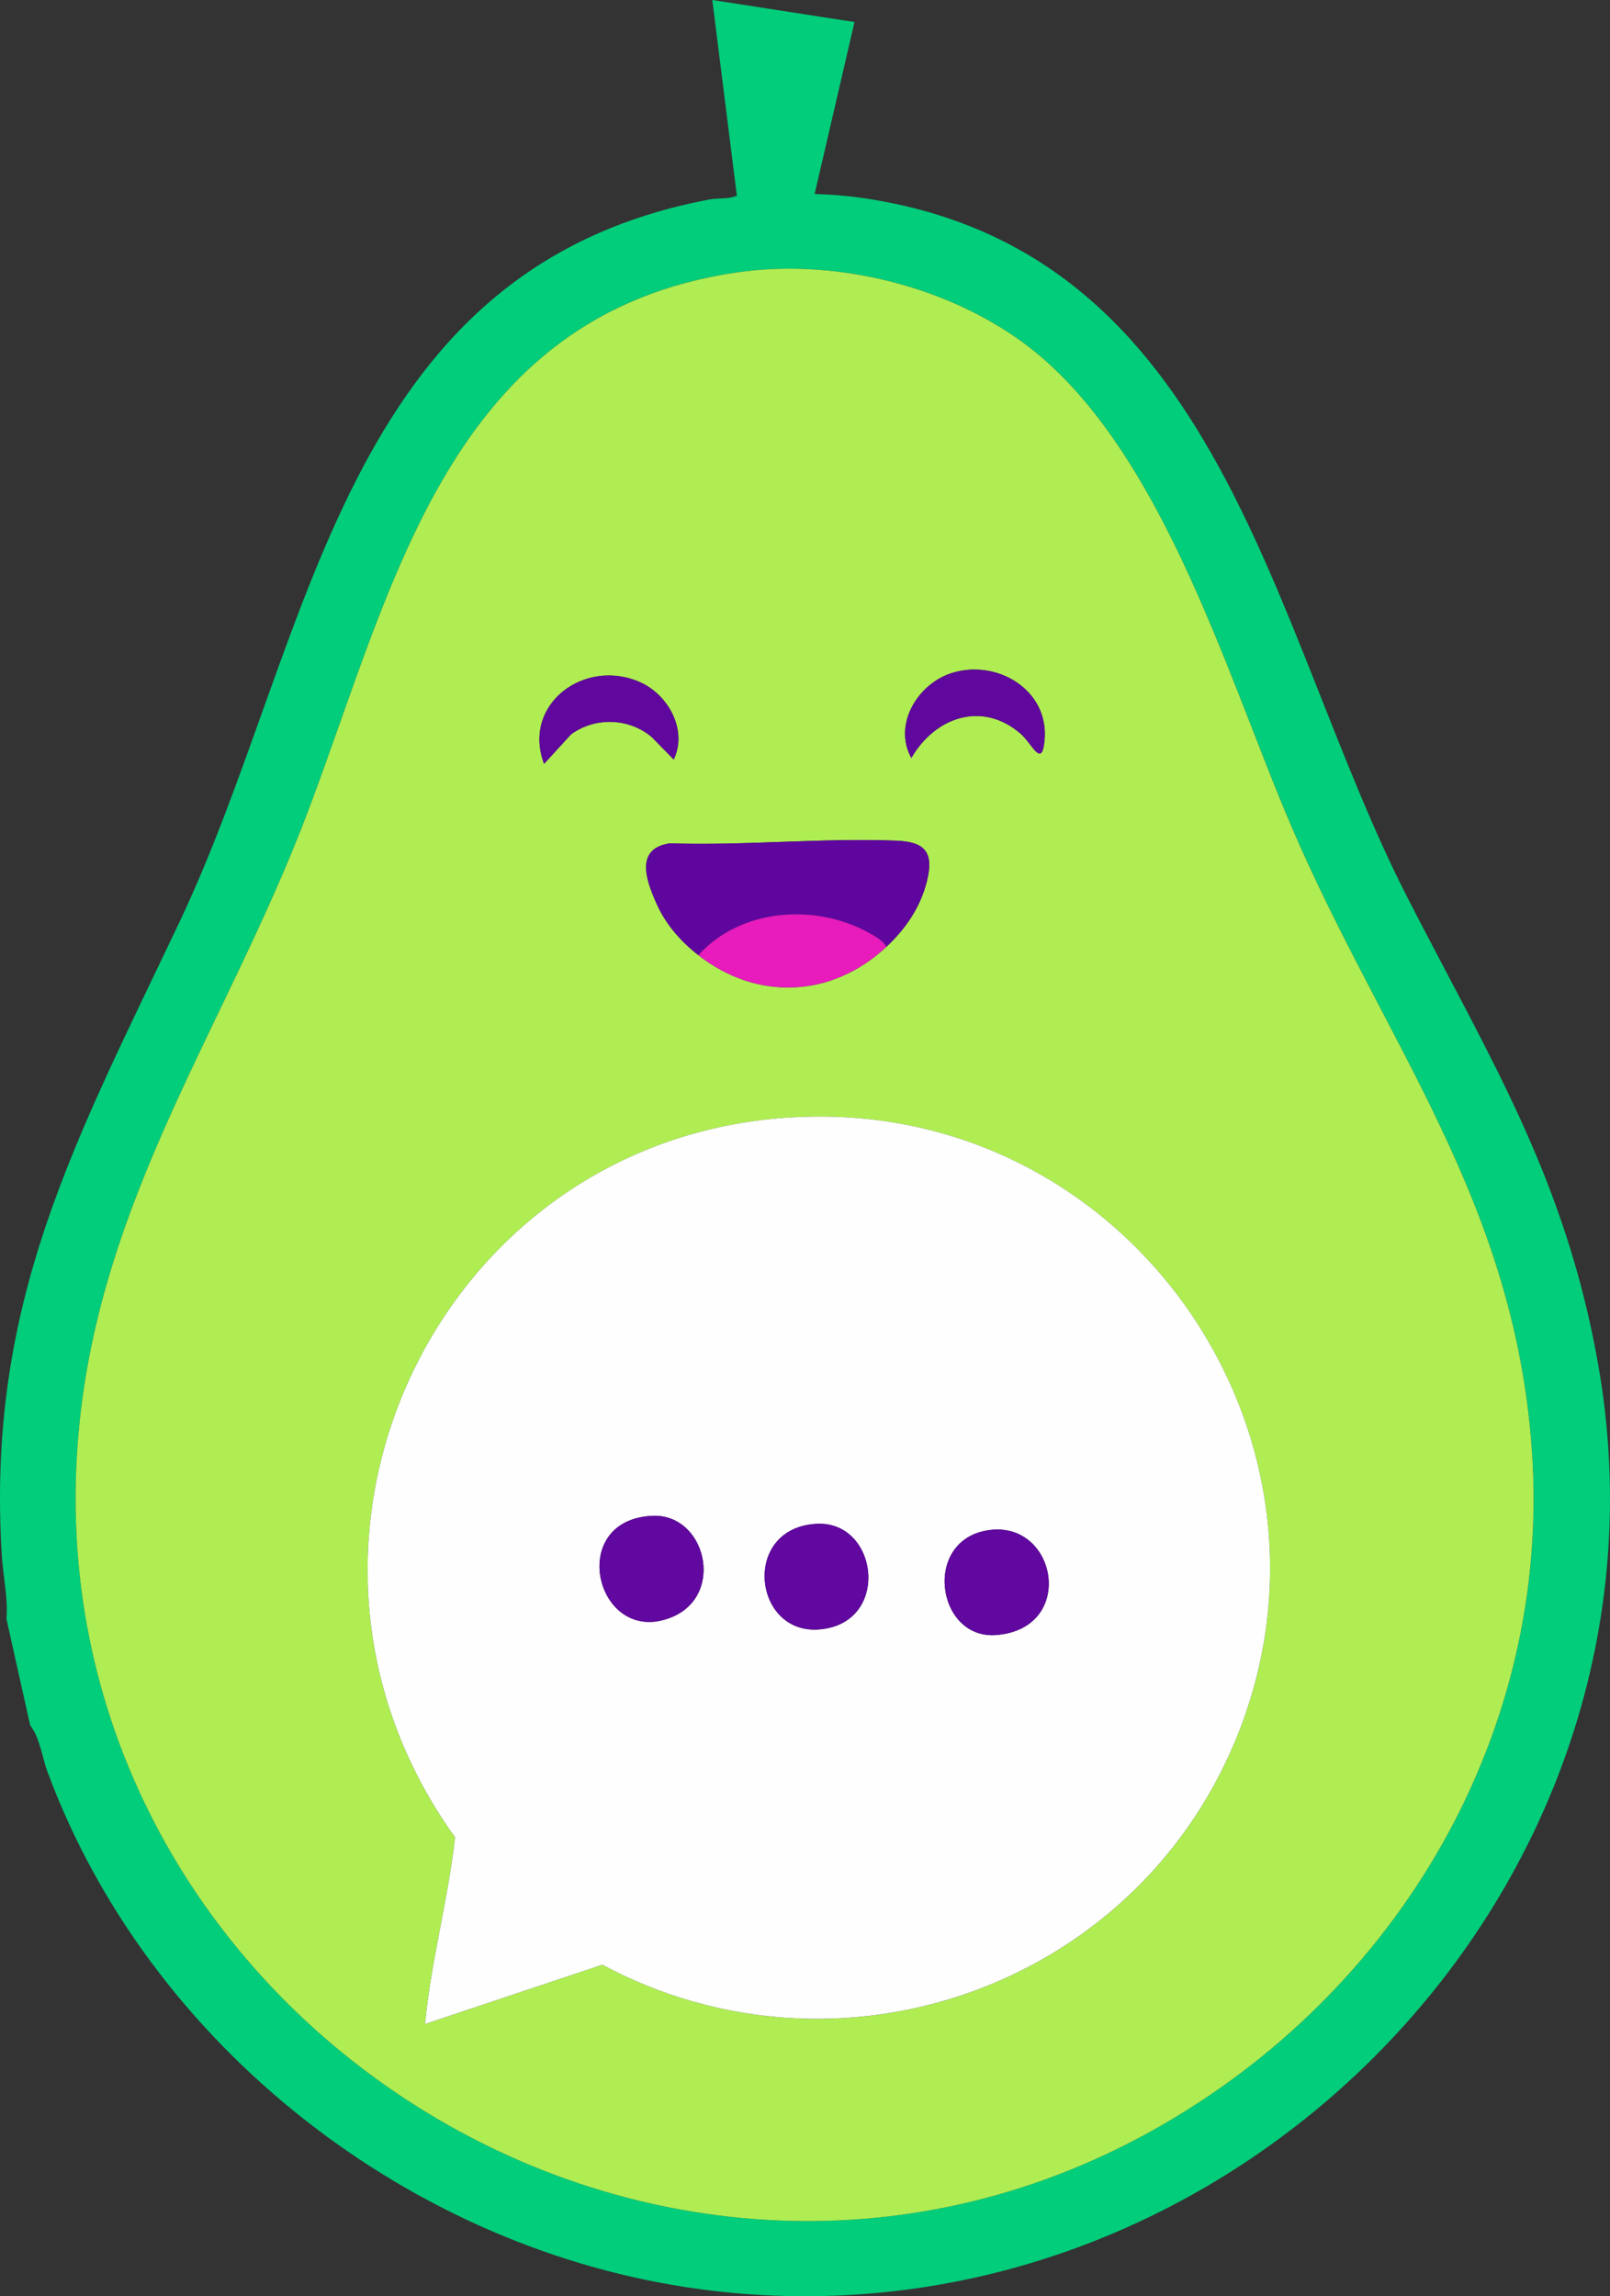 <svg width="1017" height="1450" viewBox="0 0 1017 1450" fill="none" xmlns="http://www.w3.org/2000/svg">
<rect x="0" y="0" width="1017" height="1450" fill="#333333" stroke="none"/>
<g clip-path="url(#clip0_424_141)">
<path d="M19.074 1089.52C25.28 1097.4 26.489 1109.34 29.954 1118.7C94.149 1292.21 259.895 1420.97 441.961 1445.5C774.486 1490.31 1068.19 1192.76 1009.46 861.167C988.737 744.149 941.441 668.962 889.241 567.146C801.808 396.589 772.807 157.384 543.686 124.86C534.095 123.503 524.276 122.792 514.591 122.496L539.764 13.912L449.94 0L465.468 123.597C459.961 125.947 453.782 124.913 448.395 125.921C214.116 169.859 197.688 404.418 113.344 582.294C47.981 720.125 -9.054 822.358 1.195 982.951C2.028 996.044 5.171 1009.27 4.083 1022.3L19.074 1089.52ZM465.253 172.035C524.787 163.266 592.836 179.085 642.107 213.328C731.932 275.744 773.882 424.091 815.604 521.421C874.372 658.555 956.458 757.43 967.648 915.351C980.301 1094.06 883.21 1258.49 728.587 1344.96C411.388 1522.34 16.884 1265.56 49.687 904.152C63.106 756.302 143.178 647.597 194.074 513.593C248.947 369.127 283.657 198.784 465.266 172.021L465.253 172.035Z" fill="#01CD7A"/>
<path d="M465.253 172.036C283.644 198.786 248.92 369.142 194.061 513.608C143.165 647.612 63.093 756.317 49.674 904.167C16.871 1265.56 411.388 1522.36 728.574 1344.98C883.197 1258.51 980.288 1094.07 967.635 915.366C956.445 757.432 874.372 658.57 815.591 521.436C773.882 424.106 731.919 275.746 642.094 213.343C592.823 179.1 524.787 163.281 465.24 172.05L465.253 172.036ZM343.674 482.346C329.436 444.383 369.801 415.082 404.618 430.914C422.269 438.931 434.439 461.075 425.573 479.62L411.59 465.345C397.19 453.34 375.94 452.601 360.694 463.747L343.674 482.346ZM575.67 478.653C564.024 457.597 579.592 431.894 601.098 425.032C629.454 415.981 662.472 435.359 659.852 466.983C658.294 485.837 652.021 469.656 644.781 463.384C620.548 442.382 590.714 452.668 575.67 478.653ZM559.9 597.886C525.324 630.195 478.176 632.142 441.155 603.177C430.073 594.502 420.738 583.987 414.881 570.975C408.366 556.485 400.589 535.899 423.088 532.542C470.25 534.1 519.199 529.037 566.133 530.863C584.092 531.562 589.962 537.994 585.623 555.975C581.594 572.64 572.204 586.391 559.9 597.899V597.886ZM268.505 1278.07C272.199 1238.58 283.08 1199.7 287.459 1160.2C151.104 970.706 282.059 705.208 517.748 705.087C719.534 704.979 858.293 912.399 780.128 1099.63C715.034 1255.57 529.287 1320.28 380.453 1240.66L268.505 1278.09V1278.07Z" fill="#AFED53"/>
<path d="M268.506 1278.07L380.453 1240.65C529.274 1320.26 715.02 1255.55 780.129 1099.62C858.307 912.369 719.534 704.963 517.748 705.07C282.059 705.191 151.091 970.689 287.459 1160.18C283.08 1199.69 272.213 1238.56 268.506 1278.06V1278.07ZM411.805 957.193C445.736 955.448 458.443 1007.11 424.365 1021.17C377.055 1040.69 356.624 960.027 411.805 957.193ZM515.922 962.229C555.051 960.228 562.976 1025.34 517.386 1028.93C475.583 1032.22 468.169 964.66 515.922 962.229ZM625.357 966.124C667.912 960.846 679.827 1028.38 629.387 1032.45C591.212 1035.54 582.239 971.468 625.357 966.124Z" fill="#FEFEFE"/>
<path d="M441.155 603.163C467.739 573.768 514.041 570.384 547.959 588.526C551.867 590.621 557.724 593.857 559.9 597.873C572.218 586.364 581.607 572.613 585.624 555.948C589.962 537.967 584.106 531.535 566.133 530.837C519.186 529.01 470.251 534.073 423.089 532.515C400.589 535.872 408.366 556.459 414.881 570.948C420.738 583.96 430.073 594.475 441.155 603.15V603.163Z" fill="#5F069E"/>
<path d="M441.155 603.161C478.189 632.126 525.324 630.179 559.9 597.87C557.724 593.855 551.867 590.605 547.959 588.523C514.041 570.381 467.739 573.765 441.155 603.161Z" fill="#E81BBD"/>
<path d="M575.67 478.653C590.728 452.668 620.549 442.382 644.781 463.384C652.008 469.656 658.294 485.837 659.853 466.983C662.472 435.359 629.454 415.981 601.098 425.032C579.592 431.894 564.024 457.597 575.67 478.653Z" fill="#60089D"/>
<path d="M343.674 482.346L360.694 463.747C375.94 452.601 397.19 453.326 411.59 465.345L425.573 479.62C434.426 461.075 422.256 438.944 404.618 430.914C369.788 415.082 329.436 444.383 343.674 482.346Z" fill="#60089D"/>
<path d="M411.805 957.195C356.624 960.028 377.055 1040.69 424.365 1021.17C458.443 1007.11 445.736 955.463 411.805 957.195Z" fill="#60089F"/>
<path d="M625.357 966.123C582.252 971.468 591.212 1035.54 629.387 1032.45C679.813 1028.38 667.899 960.832 625.357 966.123Z" fill="#60089F"/>
<path d="M515.921 962.229C468.168 964.673 475.57 1032.23 517.386 1028.93C562.99 1025.33 555.051 960.228 515.921 962.229Z" fill="#6008A0"/>
</g>
<defs>
<clipPath id="clip0_424_141">
<rect width="1017" height="1450" fill="white" transform="matrix(-1 0 0 1 1017 0)"/>
</clipPath>
</defs>
</svg>
